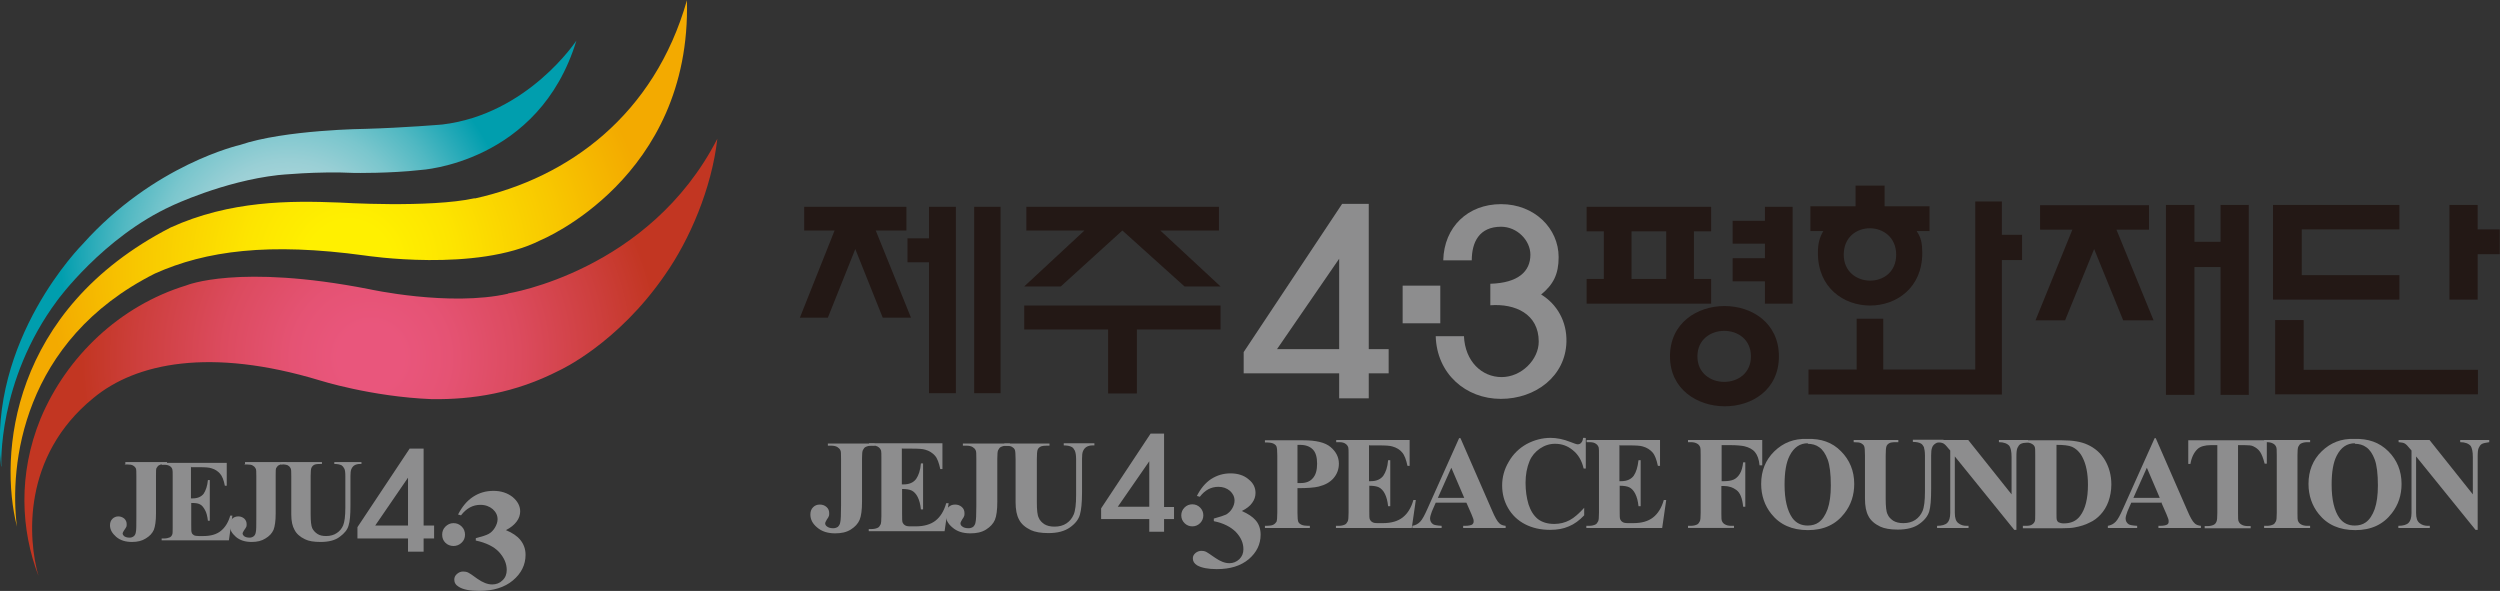 <?xml version="1.0" encoding="UTF-8"?>
<svg id="_레이어_2" data-name="레이어 2" xmlns="http://www.w3.org/2000/svg" xmlns:xlink="http://www.w3.org/1999/xlink" viewBox="0 0 92.95 21.97">
  <rect x="0" y="0" width="92.95" height="21.97" fill="#333333" stroke="none"/>
  <defs>
    <style>
      .cls-1 {
        fill: url(#radial-gradient);
      }

      .cls-2 {
        fill: #8d8d8e;
      }

      .cls-3 {
        fill: url(#radial-gradient-2);
      }

      .cls-4 {
        fill: url(#radial-gradient-3);
      }

      .cls-5 {
        fill: #231815;
      }
    </style>
    <radialGradient id="radial-gradient" cx="12.97" cy="9.79" fx="12.97" fy="9.79" r="11.27" gradientUnits="userSpaceOnUse">
      <stop offset=".14" stop-color="#fff000"/>
      <stop offset=".34" stop-color="#fde500"/>
      <stop offset=".69" stop-color="#f8c800"/>
      <stop offset="1" stop-color="#f3aa00"/>
    </radialGradient>
    <radialGradient id="radial-gradient-2" cx="13.79" cy="13.28" fx="13.79" fy="13.28" r="10.77" gradientUnits="userSpaceOnUse">
      <stop offset=".11" stop-color="#e9567c"/>
      <stop offset=".27" stop-color="#e55374"/>
      <stop offset=".51" stop-color="#dc4b5f"/>
      <stop offset=".8" stop-color="#cd3f3d"/>
      <stop offset="1" stop-color="#c23622"/>
    </radialGradient>
    <radialGradient id="radial-gradient-3" cx="10.71" cy="9.43" fx="10.71" fy="9.43" r="9.42" gradientUnits="userSpaceOnUse">
      <stop offset=".17" stop-color="#b2d8dc"/>
      <stop offset=".25" stop-color="#abd5da"/>
      <stop offset=".37" stop-color="#99cfd5"/>
      <stop offset=".51" stop-color="#7ac6cd"/>
      <stop offset=".66" stop-color="#50b8c2"/>
      <stop offset=".82" stop-color="#1ba6b5"/>
      <stop offset=".9" stop-color="#009eae"/>
    </radialGradient>
  </defs>
  <g id="_레이어_1-2" data-name="레이어 1">
    <g>
      <g>
        <path class="cls-5" d="m32.82,11.81l-1.02-2.55-1.02,2.55h-1.04l1.29-3.24h-1.13v-.88h3.8v.88h-1.14l1.31,3.24h-1.06Zm1.72,2.81v-4.87h-.8v-.89h.8v-1.17h1v6.93h-1Zm1.68,0v-6.93h.98v6.93h-.98Z"/>
        <path class="cls-5" d="m44.04,10.65l-2.31-2.08-2.29,2.08h-1.36l2.24-2.08h-2.16v-.88h7.16v.88h-2.18l2.24,2.08h-1.34Zm-1.77,1.6v2.38h-1.07v-2.38h-3.12v-.89h7.3v.89h-3.11Z"/>
        <path class="cls-2" d="m50.89,14.81h-1.1v-.93h-3.55v-.79l3.66-5.51h.99v5.4h.74v.9h-.74v.93Zm-3.41-1.83h2.31v-3.36l-2.31,3.36Z"/>
        <path class="cls-2" d="m52.15,12.02v-1.4h1.4v1.4h-1.4Z"/>
        <path class="cls-2" d="m53.39,12.5h1.04c.04.93.66,1.52,1.4,1.52s1.38-.65,1.38-1.32c0-1.03-.88-1.42-1.8-1.35v-.8c1.04-.03,1.49-.46,1.49-1.08,0-.53-.49-1.04-1.09-1.04-.81,0-1.09.57-1.09,1.25h-1.06c.03-1.24.91-2.09,2.15-2.09s2.14.9,2.14,1.97c0,.64-.2,1.02-.65,1.39.59.36.96,1,.94,1.76-.03,1.27-1.14,2.12-2.44,2.12s-2.38-.93-2.42-2.33Z"/>
        <path class="cls-5" d="m58.99,11.29v-.92h.64v-1.77h-.64v-.91h4.63v.91h-.64v1.77h.64v.92h-4.63Zm2.96-2.69h-1.29v1.77h1.29v-1.77Zm.14,4.65c0-2.49,4.05-2.5,4.05,0s-4.05,2.45-4.05,0Zm1.02,0c0,1.26,1.99,1.27,1.99,0s-1.99-1.26-1.99,0Zm2.51-1.96v-.83h-1.2v-.86h1.2v-.54h-1.2v-.85h1.2v-.52h1.03v3.6h-1.03Z"/>
        <path class="cls-5" d="m74.43,9.67v5h-7.19v-.93h1.79v-1.89h.99v1.89h3.42v-6.25h.99v1.24h.75v.94h-.75Zm-3.17-1.08c.17.25.21.46.21.82,0,2.6-3.88,2.6-3.88,0,0-.37.06-.57.2-.82h-.48v-.92h1.68v-.77h1.08v.77h1.67v.92h-.48Zm-2.71.88c0,1.27,1.95,1.3,1.95,0s-1.95-1.32-1.95,0Z"/>
        <path class="cls-5" d="m78.94,11.91l-1.08-2.65-1.08,2.65h-1.1l1.37-3.37h-1.2v-.91h4.05v.91h-1.21l1.38,3.37h-1.11Zm3.62,2.77v-4.75h-.97v4.75h-1.06v-7.06h1.06v1.37h.97v-1.37h1.05v7.06h-1.05Z"/>
        <path class="cls-5" d="m84.51,11.14v-3.52h4.7v.91h-3.63v1.7h3.63v.91h-4.7Zm.08,3.53v-2.77h1.06v1.85h6.48v.91h-7.53Zm7.53-5.22v1.69h-1.05v-3.52h1.05v.91h.82v.92h-.82Z"/>
      </g>
      <g>
        <g>
          <path class="cls-1" d="m17.65,7.37c-1.67.37-5.05.16-5.05.16-1.81-.07-4.04-.08-6.26.93C.38,11.53-.04,16.93.63,19.58c-.29-2.26.18-6.92,5.13-9.41,1.9-.85,4.23-1.16,7.81-.67,0,0,4.15.64,6.53-.57,0,0,5.61-2.29,5.44-8.92-1.21,4.26-4.4,6.6-7.89,7.37"/>
          <path class="cls-3" d="m18.89,10.92c-2.18.49-5.17-.17-5.17-.17-4.86-.95-6.79-.14-6.79-.14-2.49.76-4.46,2.66-5.42,4.95-.85,2.08-.73,4.16-.08,5.85-.39-1.36-.62-4.44,2.04-6.61,1.59-1.32,4.37-1.88,8.41-.66,0,0,1.92.61,4.17.7,1.51.02,3.1-.22,4.75-1.07,0,0,2.16-.98,3.93-3.56.91-1.3,1.73-3.2,1.94-5.05-2.53,4.93-7.78,5.75-7.78,5.75"/>
          <path class="cls-4" d="m.05,17.34s-.16-3.16,2.08-6.17c0,0,1.7-2.35,4.26-3.52,0,0,1.91-.91,3.95-1.14,0,0,1.45-.15,2.84-.08,0,0,1.32.02,2.46-.11,0,0,4.4-.24,5.79-4.81,0,0-1.8,2.74-4.99,3.12,0,0-1.42.12-2.83.16,0,0-3.02.03-4.69.6,0,0-3.2.72-5.85,3.69,0,0-3.54,3.54-3.03,8.26"/>
        </g>
        <g>
          <g>
            <path class="cls-2" d="m15.75,20.51h-.58v-.49h-1.88v-.42l1.94-2.92h.52v2.86h.39v.48h-.39v.49Zm-1.8-.97h1.22v-1.78l-1.22,1.78Z"/>
            <path class="cls-2" d="m17.69,20.1v-.09c.23-.06.39-.11.48-.16.09-.05.17-.13.23-.23.06-.1.1-.21.1-.31,0-.15-.06-.27-.18-.38-.12-.1-.27-.16-.46-.16-.28,0-.52.13-.72.39l-.11-.03c.15-.29.33-.51.56-.66.23-.15.48-.22.76-.22s.52.08.71.23c.18.15.28.33.28.53,0,.13-.04.26-.13.38-.09.12-.22.23-.4.32.24.1.42.22.54.37.12.15.19.33.19.55,0,.37-.16.69-.47.95-.31.26-.73.39-1.25.39-.35,0-.6-.05-.76-.15-.12-.07-.17-.16-.17-.27,0-.08.03-.15.1-.21.07-.06.14-.09.23-.09.07,0,.13.01.19.04.03.01.15.09.34.23.2.14.38.21.55.21.15,0,.28-.05.38-.15.11-.1.16-.23.16-.39,0-.24-.1-.46-.29-.67-.19-.2-.48-.34-.85-.42Z"/>
            <path class="cls-2" d="m16.86,19.45c.12,0,.22.04.31.13.08.08.12.19.12.3s-.04.22-.13.3c-.08.08-.19.12-.3.12s-.22-.04-.3-.12c-.08-.08-.12-.18-.12-.3s.04-.22.12-.3c.08-.08.18-.13.3-.13Z"/>
          </g>
          <path class="cls-2" d="m4.66,17.25v-.07h1.55v.07h-.09c-.09,0-.15.02-.21.05-.04.02-.06.06-.09.1-.02.03-.02.13-.02.27v1.42c0,.28-.03.48-.08.61-.06.13-.15.23-.3.32-.14.09-.31.13-.51.13-.24,0-.44-.06-.59-.19-.15-.13-.23-.27-.23-.43,0-.1.03-.18.09-.24.06-.06.14-.09.22-.09s.16.03.22.08c.06.06.09.12.09.21,0,.04,0,.08-.02.11,0,.01-.03.05-.07.11-.04.06-.06.1-.06.12,0,.04.02.07.05.1.05.04.12.06.21.06.06,0,.11-.02.15-.05.04-.03.07-.08.08-.15.02-.07.02-.25.02-.55v-1.55c0-.15,0-.24-.02-.28-.02-.04-.05-.07-.1-.1-.05-.03-.11-.04-.2-.04h-.12Z"/>
          <path class="cls-2" d="m7.1,17.34v1.19h.06c.19,0,.32-.06.41-.17.08-.12.14-.29.16-.51h.07v1.51h-.07c-.02-.16-.05-.3-.11-.4-.06-.11-.12-.18-.19-.21-.07-.04-.18-.05-.32-.05v.82c0,.16,0,.26.02.29.01.04.04.06.08.09.04.02.1.03.18.03h.17c.27,0,.49-.06.65-.19.16-.13.28-.32.35-.57h.08l-.13.92h-2.5v-.07h.1c.08,0,.15-.02.2-.04.04-.02.07-.05.09-.1.02-.03.02-.12.02-.27v-1.91c0-.13,0-.21-.01-.24-.01-.05-.04-.09-.08-.12-.05-.04-.13-.06-.22-.06h-.1v-.07h2.42v.85h-.07c-.04-.21-.1-.36-.18-.45-.08-.09-.18-.16-.32-.2-.08-.03-.23-.04-.45-.04h-.3Z"/>
          <path class="cls-2" d="m9.11,17.25v-.07h1.55v.07h-.09c-.09,0-.15.02-.21.05-.04.02-.06.06-.09.1-.02.03-.02.13-.02.27v1.42c0,.28-.03.48-.08.61-.06.13-.15.23-.3.32-.14.09-.31.13-.51.13-.24,0-.44-.06-.59-.19-.15-.13-.23-.27-.23-.43,0-.1.03-.18.09-.24.06-.06.14-.09.23-.09s.16.03.22.08c.06.06.09.12.09.21,0,.04,0,.08-.02.11,0,.01-.03.05-.07.11-.04.06-.06.1-.06.12,0,.04.02.07.05.1.05.04.12.06.21.06.06,0,.11-.02.15-.05.04-.03.07-.08.08-.15.02-.07.02-.25.02-.55v-1.55c0-.15,0-.24-.03-.28-.02-.04-.05-.07-.1-.1-.05-.03-.11-.04-.2-.04h-.12Z"/>
          <path class="cls-2" d="m10.47,17.18h1.5v.07h-.07c-.11,0-.19.01-.23.04-.04.02-.07.06-.09.1-.02.04-.03.15-.03.31v1.42c0,.26.02.43.06.52.04.08.1.15.19.21.09.06.2.08.33.08.15,0,.29-.04.39-.11.11-.07.19-.17.24-.29.05-.12.08-.34.08-.65v-1.18c0-.13-.01-.23-.04-.28-.03-.06-.06-.09-.1-.12-.06-.03-.15-.05-.27-.05v-.07h1.01v.07h-.06c-.08,0-.15.02-.2.05-.05.03-.09.08-.12.15-.02.05-.03.13-.03.25v1.1c0,.34-.02.59-.07.74-.04.15-.15.29-.33.42-.17.13-.41.19-.71.19-.25,0-.44-.03-.58-.1-.19-.09-.32-.21-.39-.35-.08-.14-.12-.33-.12-.57v-1.42c0-.17,0-.27-.03-.31-.02-.04-.05-.07-.1-.1-.05-.02-.13-.04-.25-.03v-.07Z"/>
        </g>
      </g>
      <g>
        <path class="cls-2" d="m30.78,16.57v-.08h1.74v.08h-.11c-.1,0-.17.02-.23.05-.04.02-.07.06-.1.12-.02.04-.03.14-.03.31v1.6c0,.31-.03.54-.09.68-.06.14-.17.26-.33.36-.16.1-.35.14-.58.14-.27,0-.5-.07-.67-.22-.17-.14-.25-.3-.25-.48,0-.11.03-.2.1-.27.07-.07.15-.1.25-.1s.18.03.25.09c.07.06.1.14.1.23,0,.05,0,.09-.02.12,0,.02-.03.06-.07.12-.04.07-.06.11-.06.14,0,.04.02.08.06.11.06.05.14.07.24.07.07,0,.12-.02.17-.05.04-.04.08-.09.09-.17.02-.07.03-.28.03-.62v-1.75c0-.17,0-.28-.03-.32-.02-.04-.06-.08-.11-.11-.05-.03-.13-.05-.22-.05h-.14Z"/>
        <path class="cls-2" d="m33.53,16.67v1.34h.07c.21,0,.36-.07.46-.2.09-.13.16-.32.18-.58h.08v1.71h-.08c-.02-.19-.06-.34-.12-.46-.06-.12-.14-.2-.22-.24-.08-.04-.2-.06-.36-.06v.92c0,.18,0,.29.02.33.02.04.04.07.09.1.04.03.11.04.2.04h.2c.3,0,.55-.07.73-.21.18-.14.32-.36.4-.65h.09l-.15,1.04h-2.82v-.08h.11c.09,0,.17-.02.23-.05.04-.02.07-.06.1-.12.02-.04.03-.14.03-.31v-2.15c0-.15,0-.24-.01-.28-.02-.06-.05-.1-.09-.13-.06-.05-.15-.07-.25-.07h-.11v-.08h2.73v.96h-.08c-.05-.23-.11-.4-.2-.5-.09-.1-.21-.18-.36-.22-.09-.03-.26-.04-.51-.04h-.33Z"/>
        <path class="cls-2" d="m35.8,16.57v-.08h1.75v.08h-.11c-.1,0-.17.02-.23.05-.04.02-.07.06-.1.12-.02.04-.03.14-.03.31v1.6c0,.31-.03.54-.09.68-.06.14-.17.26-.33.36-.16.1-.35.14-.58.14-.28,0-.5-.07-.67-.22-.17-.14-.25-.3-.25-.48,0-.11.03-.2.1-.27.07-.07.15-.1.25-.1s.18.03.25.09c.07.06.1.14.1.23,0,.05,0,.09-.02.12,0,.02-.03.06-.07.12-.04.07-.06.11-.06.14,0,.04.02.08.06.11.06.05.14.07.24.07.07,0,.12-.02.17-.05.04-.04.08-.09.09-.17.02-.07.03-.28.03-.62v-1.75c0-.17,0-.28-.03-.32-.02-.04-.06-.08-.11-.11-.05-.03-.13-.05-.22-.05h-.14Z"/>
        <path class="cls-2" d="m37.33,16.49h1.69v.08h-.08c-.13,0-.21.01-.26.04-.05.03-.08.06-.1.11-.02.05-.03.17-.03.35v1.6c0,.29.02.49.07.58.04.1.11.17.21.24.1.06.22.09.38.09.17,0,.32-.04.44-.12.12-.08.21-.19.27-.33.06-.14.09-.38.09-.73v-1.33c0-.15-.02-.25-.05-.32-.03-.06-.07-.11-.11-.13-.07-.04-.17-.06-.3-.06v-.08h1.14v.08h-.07c-.09,0-.17.02-.23.06-.06.04-.1.09-.13.17-.02.05-.03.14-.03.28v1.24c0,.38-.03.66-.08.83-.05.17-.17.33-.37.47-.2.14-.46.21-.8.21-.28,0-.5-.04-.65-.11-.21-.1-.36-.23-.44-.39-.09-.16-.13-.38-.13-.65v-1.6c0-.19-.01-.31-.03-.35-.02-.05-.06-.08-.11-.11-.05-.03-.15-.04-.28-.04v-.08Z"/>
        <g>
          <path class="cls-2" d="m48.24,18.14v.92c0,.18.01.29.03.34.02.05.06.08.12.11.06.03.16.04.31.04v.08h-1.67v-.08c.15,0,.26-.01.31-.04.06-.03.09-.07.12-.11.02-.05.03-.16.03-.34v-2.12c0-.18-.01-.29-.03-.34-.02-.05-.06-.08-.12-.11-.06-.03-.16-.04-.31-.04v-.08h1.43c.47,0,.81.08,1.01.25.2.17.31.37.31.62,0,.21-.07.39-.2.54-.13.15-.31.25-.55.31-.16.04-.42.06-.79.06Zm0-1.6v1.42c.05,0,.09,0,.12,0,.2,0,.35-.06.45-.18.11-.12.16-.3.16-.54s-.05-.42-.16-.53c-.11-.11-.26-.17-.48-.17h-.1Z"/>
          <path class="cls-2" d="m50.9,16.55v1.34h.07c.21,0,.36-.07.46-.2.09-.13.16-.32.18-.58h.08v1.71h-.08c-.02-.19-.06-.34-.12-.46-.06-.12-.14-.2-.22-.24-.08-.04-.2-.06-.36-.06v.92c0,.18,0,.29.02.33.02.04.04.07.09.1.04.03.11.04.2.04h.2c.3,0,.55-.07.73-.21.18-.14.32-.36.4-.65h.09l-.15,1.04h-2.82v-.08h.11c.09,0,.17-.02.23-.05.04-.02.07-.06.1-.12.02-.04.03-.14.03-.31v-2.15c0-.15,0-.24-.01-.28-.02-.06-.05-.1-.09-.13-.06-.05-.14-.07-.25-.07h-.11v-.08h2.73v.96h-.08c-.05-.23-.11-.4-.2-.5-.08-.1-.21-.18-.36-.22-.09-.03-.26-.04-.51-.04h-.33Z"/>
          <path class="cls-2" d="m54.52,18.69h-1.14l-.14.32c-.04.11-.07.2-.07.27,0,.09.04.16.11.21.04.03.15.05.32.06v.08h-1.09v-.08c.12-.02.21-.07.29-.15.08-.08.17-.25.28-.5l1.17-2.61h.05l1.17,2.68c.11.26.2.42.28.49.05.05.13.08.23.09v.08h-1.58v-.08h.07c.13,0,.22-.02.27-.05.03-.03.05-.06.05-.11,0-.03,0-.06-.01-.09,0-.01-.03-.08-.07-.18l-.18-.41Zm-.08-.18l-.48-1.12-.5,1.12h.98Z"/>
          <path class="cls-2" d="m58.96,16.29v1.13h-.08c-.07-.3-.2-.52-.4-.68-.19-.16-.41-.24-.66-.24-.21,0-.39.06-.57.18-.17.12-.3.27-.38.46-.1.24-.15.51-.15.81s.04.56.11.8c.08.24.19.42.35.55.16.12.36.18.61.18.21,0,.4-.05.57-.14.17-.09.35-.25.54-.46v.28c-.18.19-.37.33-.57.41-.2.09-.43.13-.7.13-.35,0-.66-.07-.93-.21-.27-.14-.48-.34-.63-.6-.15-.26-.22-.54-.22-.84,0-.31.08-.61.25-.89.16-.28.39-.5.66-.65.28-.15.58-.23.89-.23.23,0,.48.05.73.15.15.06.24.09.28.09.05,0,.1-.02.13-.06.04-.04.06-.1.07-.18h.08Z"/>
          <path class="cls-2" d="m60.21,16.55v1.34h.07c.21,0,.36-.07.46-.2.09-.13.15-.32.18-.58h.08v1.71h-.08c-.02-.19-.06-.34-.12-.46-.06-.12-.14-.2-.22-.24-.08-.04-.2-.06-.36-.06v.92c0,.18,0,.29.02.33.02.04.04.07.09.1.04.03.11.04.2.04h.2c.31,0,.55-.07.73-.21.18-.14.32-.36.4-.65h.09l-.15,1.04h-2.82v-.08h.11c.09,0,.17-.02.23-.05.04-.02.07-.06.1-.12.02-.04.03-.14.03-.31v-2.15c0-.15,0-.24-.01-.28-.02-.06-.05-.1-.09-.13-.06-.05-.14-.07-.25-.07h-.11v-.08h2.73v.96h-.08c-.05-.23-.11-.4-.2-.5-.09-.1-.21-.18-.36-.22-.09-.03-.26-.04-.51-.04h-.33Z"/>
          <path class="cls-2" d="m64.01,16.55v1.34h.1c.14,0,.26-.02.35-.06.09-.04.17-.12.23-.22.06-.1.1-.24.12-.42h.08v1.65h-.08c-.03-.31-.11-.52-.25-.62-.13-.1-.29-.15-.46-.15h-.1v1c0,.17,0,.28.03.32.02.04.05.08.11.11.05.03.13.05.22.05h.11v.08h-1.71v-.08h.11c.09,0,.17-.02.23-.05.04-.02.07-.06.1-.12.02-.04.03-.14.03-.31v-2.15c0-.17,0-.28-.03-.32-.02-.04-.05-.08-.11-.11-.05-.03-.13-.05-.22-.05h-.11v-.08h2.76v.94h-.1c-.02-.22-.08-.38-.17-.49-.09-.11-.23-.18-.4-.22-.1-.02-.27-.04-.53-.04h-.3Z"/>
          <path class="cls-2" d="m67.19,16.32c.52-.02.94.13,1.26.46.32.32.49.73.49,1.21,0,.42-.12.78-.36,1.09-.32.42-.77.63-1.36.63s-1.04-.2-1.36-.6c-.25-.31-.38-.69-.38-1.12,0-.48.16-.89.49-1.21.33-.32.73-.48,1.22-.46Zm.03.16c-.3,0-.52.15-.68.46-.13.25-.19.61-.19,1.08,0,.56.1.97.29,1.24.14.19.33.28.57.28.16,0,.3-.04.41-.12.14-.1.25-.27.33-.49.08-.23.12-.52.12-.88,0-.43-.04-.76-.12-.97-.08-.21-.18-.36-.31-.45-.12-.09-.27-.13-.43-.13Z"/>
          <path class="cls-2" d="m68.89,16.36h1.69v.08h-.08c-.13,0-.21.01-.26.04-.05.03-.08.06-.1.11-.02.05-.03.17-.03.35v1.6c0,.29.02.49.07.58.04.1.11.17.21.24.1.06.22.09.38.09.17,0,.32-.04.44-.12.12-.08.21-.19.27-.33.06-.14.09-.38.09-.73v-1.33c0-.15-.02-.25-.04-.32-.03-.06-.07-.11-.11-.13-.07-.04-.17-.06-.3-.06v-.08h1.14v.08h-.07c-.09,0-.17.02-.23.06-.06.04-.11.09-.13.17-.02.05-.03.14-.03.28v1.24c0,.38-.02.66-.07.83-.05.17-.17.33-.37.47-.19.14-.46.21-.8.21-.28,0-.5-.04-.65-.11-.21-.1-.36-.23-.44-.39-.09-.16-.13-.38-.13-.65v-1.6c0-.19-.01-.31-.03-.35-.02-.05-.06-.08-.11-.11-.05-.03-.15-.04-.28-.04v-.08Z"/>
          <path class="cls-2" d="m73.18,16.36l1.61,2.02v-1.39c0-.2-.03-.33-.08-.41-.08-.09-.21-.14-.39-.14v-.08h1.08v.08c-.14.02-.23.04-.28.07-.05.03-.08.08-.11.14-.03.06-.04.17-.04.33v2.72h-.08l-2.21-2.73v2.1c0,.19.04.31.13.38.09.07.19.1.3.1h.08v.08h-1.17v-.08c.18,0,.31-.04.38-.11.07-.07.11-.19.11-.37v-2.32l-.07-.08c-.07-.09-.13-.15-.18-.18-.05-.03-.13-.04-.23-.05v-.08h1.16Z"/>
          <path class="cls-2" d="m75.21,19.63v-.08h.11c.1,0,.17-.01.22-.04.05-.03.09-.07.11-.12.02-.03.02-.14.02-.31v-2.15c0-.17,0-.28-.02-.32-.02-.04-.05-.08-.11-.11-.05-.03-.13-.05-.22-.05h-.11v-.08h1.46c.39,0,.7.05.94.16.29.13.51.33.66.59.15.26.23.56.23.89,0,.23-.04.44-.11.64-.07.19-.17.35-.29.48-.12.13-.25.23-.41.3-.15.08-.34.14-.56.18-.1.02-.25.03-.46.03h-1.46Zm1.25-3.09v2.56c0,.13,0,.22.02.25.01.03.03.05.06.07.04.02.11.04.19.04.27,0,.47-.09.61-.28.19-.25.29-.63.29-1.16,0-.42-.07-.76-.2-1.01-.1-.2-.24-.33-.4-.4-.12-.05-.31-.07-.57-.07Z"/>
          <path class="cls-2" d="m80.38,18.69h-1.14l-.14.32c-.04.11-.07.2-.07.27,0,.09.04.16.11.21.04.03.15.05.32.06v.08h-1.09v-.08c.12-.02.21-.07.29-.15.08-.08.17-.25.28-.5l1.17-2.61h.04l1.17,2.68c.11.26.2.42.28.49.05.05.13.08.23.09v.08h-1.58v-.08h.06c.13,0,.22-.02.27-.05.04-.03.05-.06.05-.11,0-.03,0-.06-.01-.09,0-.01-.03-.08-.07-.18l-.18-.41Zm-.08-.18l-.48-1.12-.5,1.12h.98Z"/>
          <path class="cls-2" d="m84.28,16.36v.88h-.08c-.05-.2-.11-.35-.17-.44-.06-.09-.15-.16-.26-.21-.06-.03-.17-.04-.32-.04h-.24v2.53c0,.17,0,.28.03.32.02.04.05.08.11.11.05.03.13.05.22.05h.11v.08h-1.71v-.08h.11c.09,0,.17-.02.23-.05.04-.02.08-.06.1-.12.02-.04.03-.14.03-.31v-2.53h-.24c-.22,0-.39.05-.49.14-.14.13-.23.32-.27.56h-.08v-.88h2.94Z"/>
          <path class="cls-2" d="m85.89,19.55v.08h-1.71v-.08h.11c.09,0,.17-.02.23-.05.04-.02.07-.06.1-.12.02-.04.03-.14.03-.31v-2.15c0-.17,0-.28-.03-.32-.02-.04-.05-.08-.11-.11-.05-.03-.13-.05-.22-.05h-.11v-.08h1.71v.08h-.11c-.09,0-.17.02-.23.05-.04.02-.07.06-.1.12-.02.04-.03.14-.03.31v2.15c0,.17,0,.28.03.32.02.04.05.08.11.11.05.03.13.05.22.05h.11Z"/>
          <path class="cls-2" d="m87.53,16.32c.52-.02.94.13,1.27.46.32.32.49.73.49,1.21,0,.42-.12.78-.36,1.09-.32.42-.77.63-1.36.63s-1.04-.2-1.36-.6c-.25-.31-.38-.69-.38-1.12,0-.48.16-.89.49-1.21.33-.32.73-.48,1.21-.46Zm.03.16c-.3,0-.52.15-.68.46-.13.25-.19.61-.19,1.08,0,.56.1.97.29,1.24.14.19.33.28.57.28.16,0,.3-.04.41-.12.14-.1.25-.27.33-.49.08-.23.12-.52.12-.88,0-.43-.04-.76-.12-.97-.08-.21-.18-.36-.31-.45-.12-.09-.27-.13-.43-.13Z"/>
          <path class="cls-2" d="m90.33,16.36l1.61,2.02v-1.39c0-.2-.03-.33-.08-.41-.08-.09-.21-.14-.39-.14v-.08h1.08v.08c-.14.02-.23.04-.28.07-.05.03-.08.08-.11.14-.03.06-.04.17-.04.33v2.72h-.08l-2.21-2.73v2.1c0,.19.04.31.13.38.09.07.19.1.3.1h.08v.08h-1.17v-.08c.18,0,.31-.04.38-.11.07-.07.11-.19.11-.37v-2.32l-.07-.08c-.07-.09-.13-.15-.18-.18-.05-.03-.13-.04-.23-.05v-.08h1.16Z"/>
        </g>
        <g>
          <path class="cls-2" d="m43.28,19.77h-.55v-.47h-1.79v-.4l1.84-2.78h.5v2.73h.37v.45h-.37v.47Zm-1.72-.93h1.17v-1.69l-1.17,1.69Z"/>
          <path class="cls-2" d="m45.13,19.37v-.09c.22-.06.37-.11.46-.15.08-.05.16-.12.22-.22.06-.1.09-.2.09-.3,0-.14-.06-.26-.17-.36-.12-.1-.26-.15-.43-.15-.27,0-.5.12-.69.37l-.11-.03c.14-.28.32-.49.53-.63.22-.14.46-.21.72-.21s.5.07.67.22c.18.14.26.31.26.51,0,.13-.04.25-.12.36-.08.12-.21.22-.39.31.23.1.4.21.52.35.12.14.18.32.18.53,0,.36-.15.66-.44.91-.3.25-.69.37-1.19.37-.33,0-.57-.05-.73-.14-.11-.07-.16-.15-.16-.26,0-.08.03-.14.1-.2.06-.05.14-.08.22-.08.06,0,.12.01.18.04.03.01.14.09.33.22.19.13.36.2.53.2.14,0,.26-.05.37-.15.1-.1.15-.22.15-.37,0-.23-.09-.44-.28-.64-.19-.19-.46-.33-.81-.4Z"/>
          <path class="cls-2" d="m44.33,18.75c.11,0,.21.04.29.12.08.08.12.18.12.29s-.04.21-.12.29c-.08.08-.18.12-.29.12s-.21-.04-.29-.12c-.08-.08-.12-.18-.12-.29s.04-.21.12-.29c.08-.08.18-.12.29-.12Z"/>
        </g>
      </g>
    </g>
  </g>
</svg>
